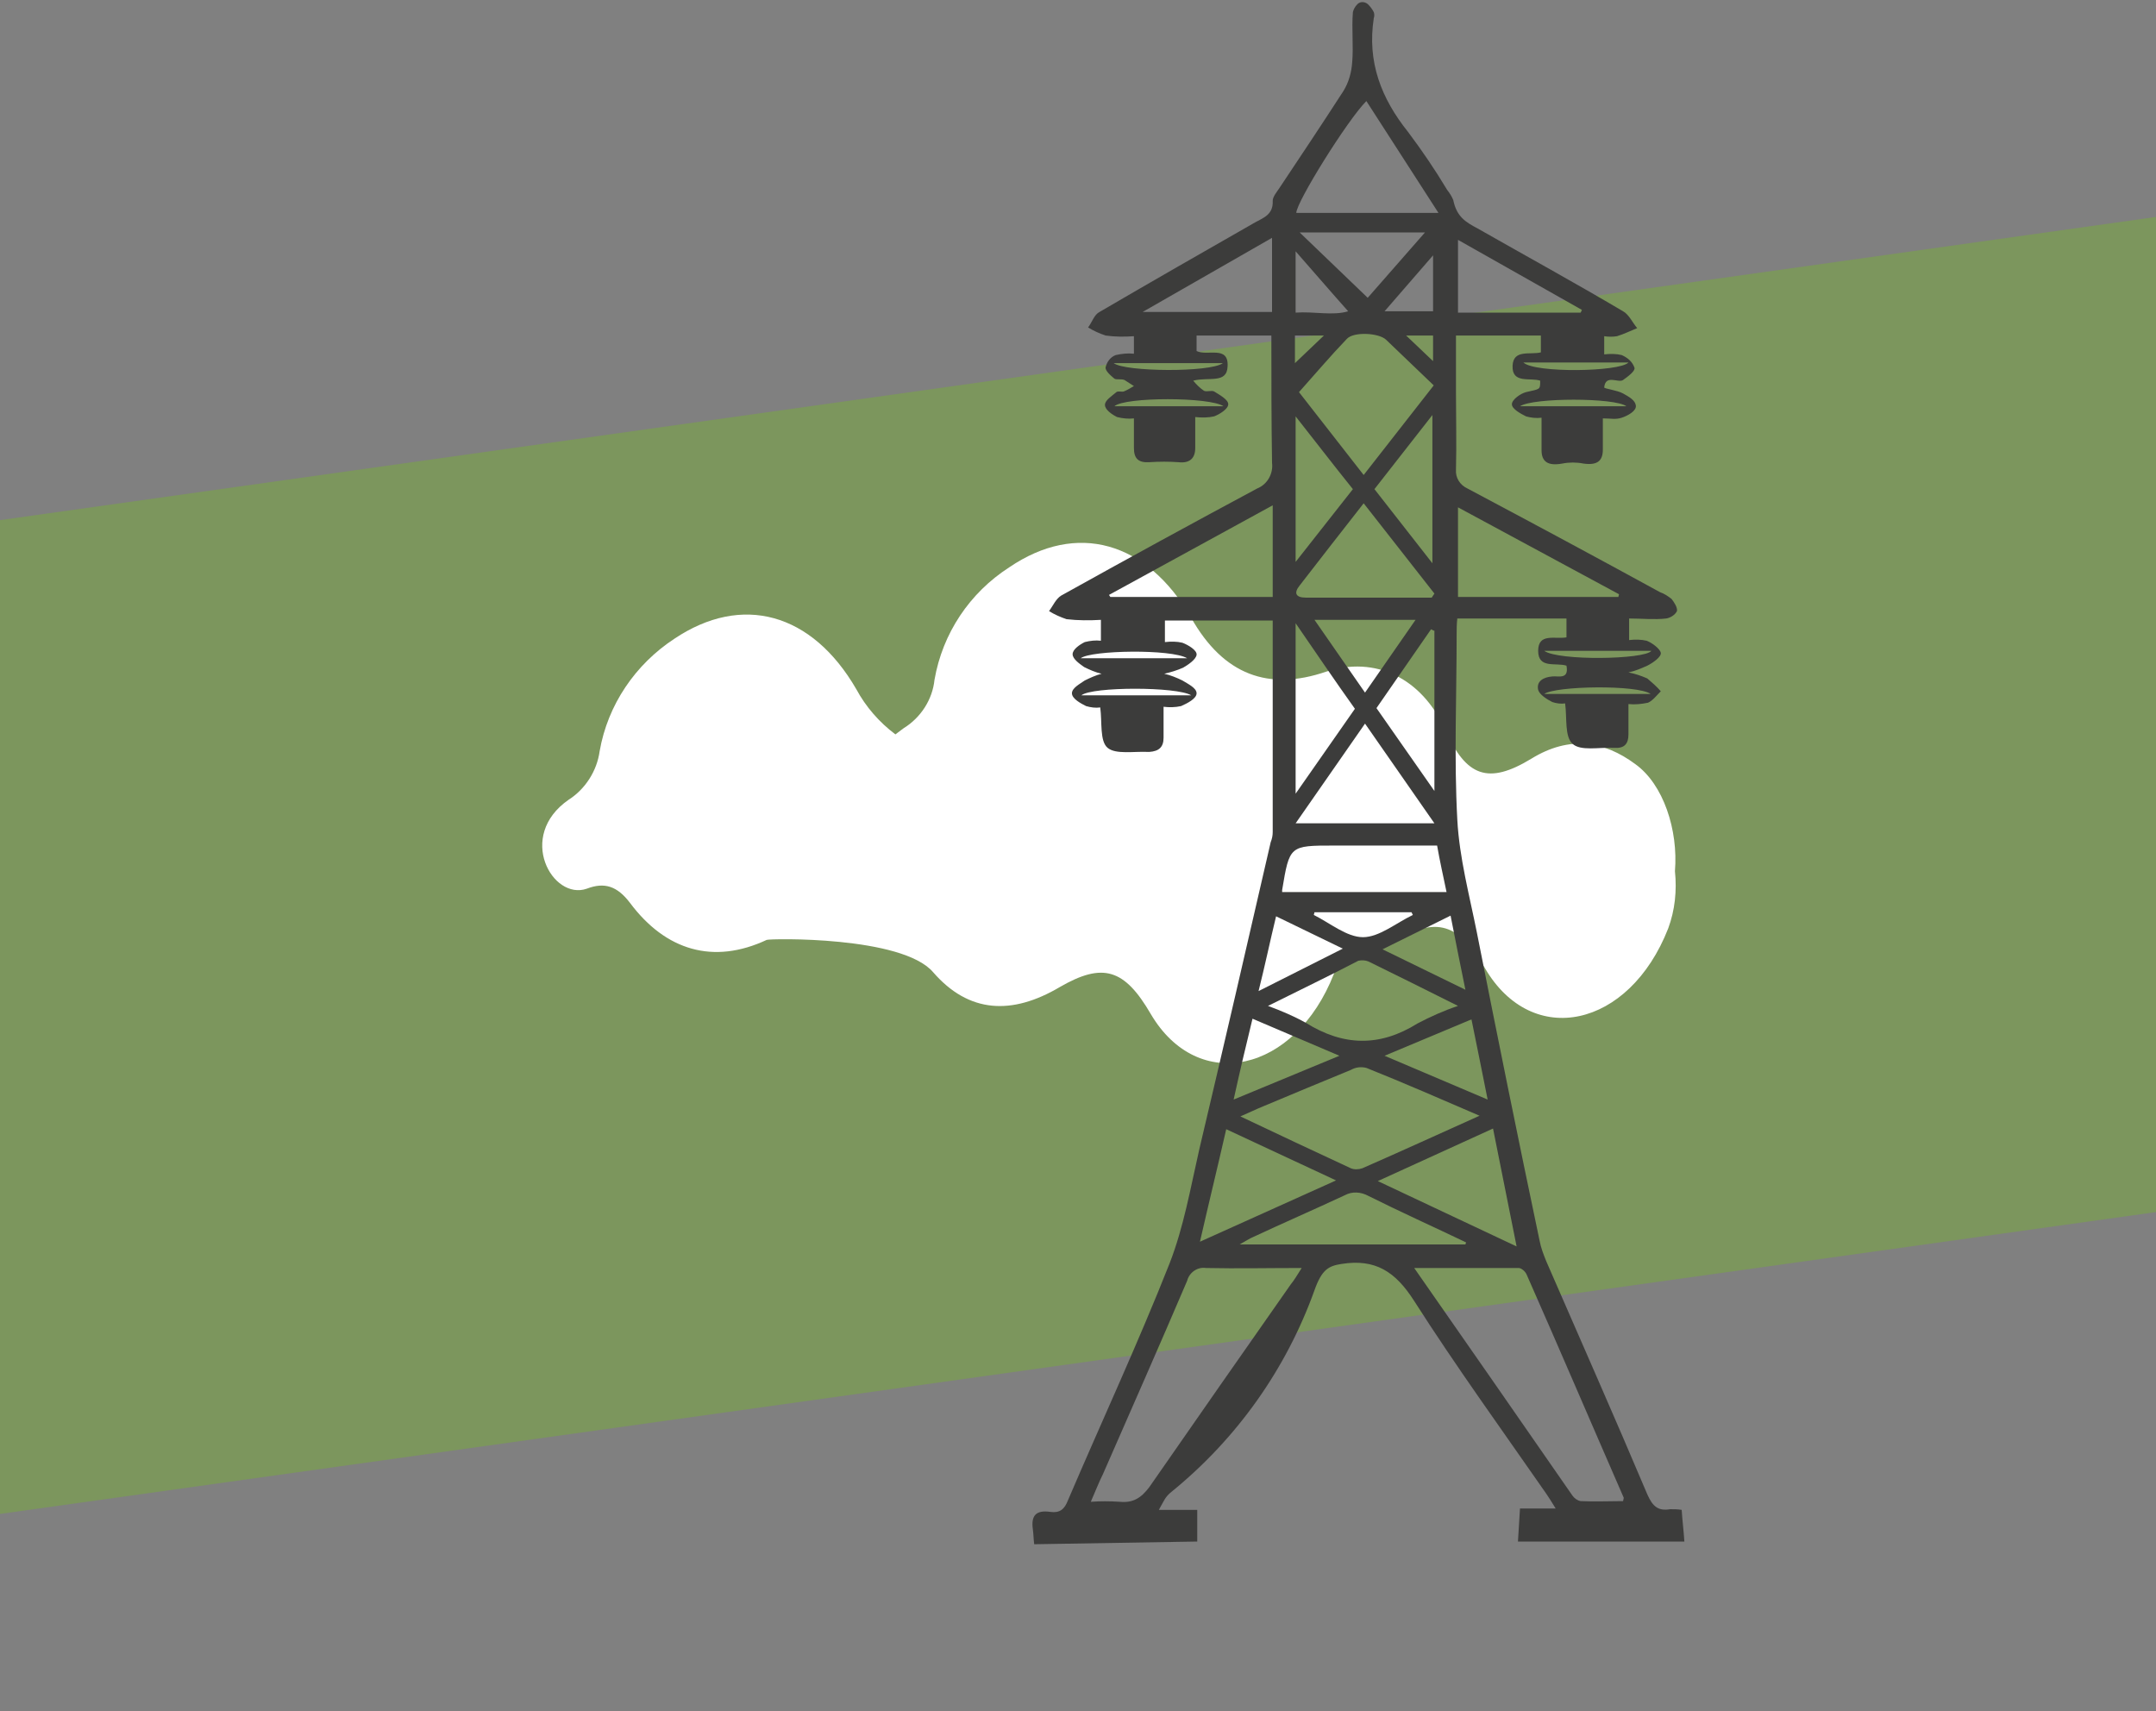 <svg xmlns="http://www.w3.org/2000/svg" xmlns:xlink="http://www.w3.org/1999/xlink" id="Ebene_1" x="0px" y="0px" viewBox="0 0 320 254" style="enable-background:new 0 0 320 254;" xml:space="preserve"><rect x="0" y="0" width="320" height="254" fill="#808080" stroke="none"/> <style type="text/css"> .st0{opacity:0.4;fill:#76B82A;} .st1{fill:#FFFFFF;} .st2{fill:#3C3C3B;} </style> <polygon class="st0" points="320,179.9 0,224.7 0,77.2 320,32.2 "></polygon> <path class="st1" d="M84.4,118.7c2.5-1.6,4.2-4.3,4.6-7.2c1.2-6.9,5.3-12.9,11.1-16.7c10-6.7,20.4-3.9,27,7.5 c1.4,2.6,3.4,4.9,5.8,6.7c0.4-0.3,0.8-0.6,1.2-0.9c2.6-1.6,4.3-4.3,4.6-7.2c1.2-6.9,5.2-12.9,11.1-16.7c10-6.8,20.4-3.9,27,7.5 c4.8,8.5,11.5,10.9,20,8c7.3-2.4,14.2,0.9,17.7,8.6c3.1,7,6.4,8.2,12.8,4.3c5.7-3.5,10.8-2.6,15.4,0.8c4.2,3,6.4,9.8,5.9,15.9 c0.3,2.9,0,5.8-1,8.5c-5.8,14.8-20.2,17.9-27.2,5.9c-3.9-6.7-7.2-7.7-13.5-4c-2.5,1.6-5.3,2.5-8.3,2.8c-0.2,0.7-0.4,1.3-0.6,2 c-5.8,14.8-20.2,17.9-27.2,6c-3.9-6.7-7.1-7.7-13.5-4c-7.1,4.2-13.5,3.9-18.8-2.2c-4.6-5.4-24.2-5-24.7-4.8 c-7.9,3.7-15,1.6-20.3-5.5c-1.9-2.5-3.8-3.1-6.4-2.1C82,133.7,76.6,124.1,84.4,118.7"></path> <path class="st2" d="M153.5,229.2c-0.1-0.7-0.1-1.5-0.2-2.2c-0.3-2.1,0.5-2.9,2.6-2.6c1.4,0.2,2.1-0.4,2.6-1.7 c5-11.7,10.4-23.3,15.1-35.2c2.1-5.4,3.1-11.2,4.4-16.9c3.6-15.2,7.1-30.4,10.6-45.6c0.2-0.5,0.3-1,0.3-1.5c0-10.4,0-20.8,0-31.4 h-16v3.2c0.9-0.1,1.8-0.1,2.6,0.1c0.8,0.3,2.2,1.1,2.1,1.8s-1.3,1.5-2,1.9c-0.9,0.4-1.9,0.7-2.8,0.9c0.9,0.2,1.9,0.6,2.7,1 c0.8,0.5,2.1,1.1,2.1,1.9s-1.4,1.5-2.3,1.9c-0.9,0.2-1.8,0.2-2.6,0.1c0,1.7,0,3.2,0,4.6s-0.7,2-2.1,2.1h-0.2c-2.1-0.1-4.8,0.4-6-0.6 s-0.8-3.8-1.1-6c-0.7,0.1-1.4,0-2.1-0.2c-0.8-0.4-2.1-1.1-2.1-1.9s1.2-1.4,1.9-1.9c0.8-0.4,1.7-0.8,2.5-1c-0.9-0.2-1.8-0.6-2.6-1 c-0.7-0.5-1.7-1.2-1.7-1.9s1-1.4,1.8-1.8c0.8-0.2,1.6-0.3,2.4-0.2V92c-1.7,0.1-3.4,0.1-5.1-0.1c-0.9-0.3-1.8-0.7-2.6-1.2 c0.6-0.8,1-1.8,1.8-2.3c9.7-5.4,19.4-10.7,29.1-15.9c1.5-0.6,2.4-2.2,2.2-3.8c-0.1-6.3-0.1-12.5-0.1-18.9h-11.1v2.3 c1.6,0.8,4.8-0.9,4.6,2.3c-0.1,2.6-2.8,1.5-5.1,2.1c0.5,0.6,1,1.1,1.6,1.5c0.4,0.2,1.1-0.1,1.5,0.1c0.8,0.5,2.1,1.2,2.1,1.9 s-1.3,1.5-2.1,1.8c-0.9,0.2-1.8,0.2-2.8,0.1c0,1.6,0,3.1,0,4.6s-0.8,2.3-2.5,2.1c-1.4-0.1-2.8-0.1-4.3,0c-1.6,0.1-2.3-0.5-2.3-2.1 c0-1.4,0-2.8,0-4.4c-0.8,0.1-1.7,0-2.5-0.2c-0.8-0.4-1.8-1.1-1.8-1.8s1-1.3,1.7-1.9c0.2-0.2,0.8,0,1.1-0.1c0.5-0.2,1-0.5,1.5-0.8 c-0.5-0.3-0.9-0.6-1.4-0.9c-0.5-0.2-1.2,0-1.5-0.2c-0.6-0.5-1.4-1.2-1.3-1.7c0.2-0.8,0.7-1.5,1.5-1.8c0.9-0.2,1.8-0.3,2.7-0.2v-2.6 c-1.4,0.1-2.8,0.1-4.2-0.1c-0.9-0.3-1.8-0.7-2.6-1.2c0.6-0.8,0.9-1.9,1.7-2.3c7.7-4.5,15.4-8.9,23.1-13.3c1.3-0.7,2.7-1.2,2.6-3.2 c0-0.6,0.6-1.3,1-1.9c3.2-4.8,6.4-9.6,9.5-14.4c0.8-1.3,1.2-2.8,1.3-4.3c0.2-2.4-0.1-4.9,0.1-7.4c0.1-0.4,0.3-0.8,0.6-1.1 c0.4-0.5,1.1-0.5,1.6-0.1c0,0,0.1,0.1,0.1,0.1c0.3,0.3,0.6,0.7,0.8,1.1c0.1,0.3,0.1,0.6,0,0.9c-1,6.5,1.1,11.9,5.1,16.9 c2.1,2.8,4,5.6,5.8,8.6c0.4,0.5,0.7,1,0.9,1.5c0.5,2.5,1.9,3.3,3.6,4.2c7.2,4.1,14.5,8.1,21.6,12.3c0.9,0.5,1.4,1.7,2.1,2.5 c-1,0.4-2,0.9-3,1.2c-0.6,0.1-1.3,0.1-1.9,0v2.7c0.9-0.1,1.8-0.1,2.6,0.1c0.9,0.4,1.6,1,1.9,1.9c0.1,0.5-1,1.3-1.7,1.8 s-2.6-0.9-2.8,1.1c0,0.2,1.9,0.4,2.8,0.9s1.8,1,1.9,1.8s-1.2,1.5-2.1,1.8s-1.6,0.1-2.8,0.1c0,1.6,0,3.1,0,4.6c0,1.7-0.8,2.4-2.9,2.1 c-1-0.2-2.1-0.2-3.1,0c-2.2,0.4-3.1-0.3-3.1-2V62c-0.8,0.1-1.6,0-2.3-0.2c-0.8-0.4-2.1-1.1-2.1-1.8s1.3-1.6,2.1-1.8 c2.1-0.5,2.1-0.3,2.1-1.7c-1.5-0.5-4.2,0.5-4.1-2.2c0.1-2.5,2.6-1.6,4.2-2v-2.5h-12.6v8.5c0,3.8,0.1,7.6,0,11.4 c-0.1,1.2,0.6,2.3,1.7,2.8c9.6,5.1,19.1,10.2,28.6,15.4c0.6,0.2,1.2,0.6,1.7,1c0.4,0.5,0.9,1.3,0.8,1.8c-0.3,0.6-1,1-1.6,1.1 c-1.8,0.2-3.6,0-5.5,0V95c0.9-0.1,1.7-0.1,2.6,0.1c0.8,0.3,2,1.2,2.1,1.8s-1.2,1.5-2,1.9c-0.9,0.4-1.8,0.8-2.8,1 c1,0.2,1.9,0.5,2.8,0.9c0.7,0.6,1.4,1.2,2,1.9c-0.6,0.6-1.2,1.4-1.9,1.7c-1,0.2-1.9,0.3-2.9,0.2c0,1.6,0,3.1,0,4.5s-0.6,2.1-2.1,2 c-0.1,0-0.2,0-0.2,0c-2.1-0.1-4.8,0.5-6-0.6s-0.8-3.8-1.1-6c-0.6,0.1-1.3,0-1.9-0.2c-0.8-0.4-1.9-1.1-2.1-1.8 c-0.3-1.3,0.8-1.9,2.1-2c0.9-0.1,2.5,0.5,2.1-1.6c-1.6-0.5-4.2,0.5-4.2-2.2s2.5-1.7,4.2-2v-2.8h-16.2c-0.1,0.8-0.1,1.6-0.1,2.3 c0,9.2-0.4,18.4,0.1,27.6c0.3,5.6,1.8,11.2,2.9,16.7c3,15.2,6.1,30.5,9.3,45.7c0.2,1.1,0.6,2.1,1,3.1c5,11.5,10.1,23,15,34.6 c0.8,1.8,1.6,2.5,3.4,2.2c0.6,0,1.1,0,1.7,0.1c0.1,1.6,0.3,3.1,0.4,4.7h-24.7c0.1-1.5,0.2-3.1,0.3-4.9h5.3c-0.6-1-1-1.6-1.4-2.2 c-6.6-9.5-13.4-18.9-19.6-28.6c-2.8-4.4-5.8-6.3-10.8-5.5c-1.9,0.3-2.9,0.8-4,3.9c-4.2,11.7-11.5,22-21.2,29.9 c-1,0.8-1.1,1.3-1.9,2.7h5.7v4.7L153.5,229.2z M209.9,188.2c8.1,11.6,15.8,22.7,23.5,33.8c0.3,0.4,0.7,0.7,1.2,0.8 c2.1,0.1,4.2,0,6.3,0c0.1-0.4,0.1-0.5,0.1-0.5c-4.8-11-9.5-22-14.4-33.1c-0.2-0.5-0.8-1-1.2-1C220.3,188.2,215.3,188.2,209.9,188.2 M161.9,222.9c1.4-0.1,2.8-0.1,4.3,0c2,0.2,3.2-0.6,4.4-2.2c7-10.1,14-20.1,21-30.1c0.5-0.6,0.9-1.3,1.6-2.4c-5,0-9.6,0.1-14.2,0 c-1.3-0.2-2.5,0.7-2.8,1.9c-4.1,9.6-8.3,19.1-12.5,28.7C163.1,220,162.6,221.3,161.9,222.9 M219.6,165.6c-5.8-2.5-11.3-4.9-16.8-7.1 c-0.8-0.2-1.6-0.1-2.3,0.3c-4.4,1.8-8.7,3.6-13,5.4c-1,0.4-2,0.9-3.4,1.5c5.7,2.7,11,5.2,16.4,7.7c0.5,0.2,1.1,0.2,1.7,0 C207.9,170.9,213.6,168.3,219.6,165.6 M212.8,57.2c-2.5-2.4-4.8-4.6-7.1-6.8c-1.1-1-4.8-1.2-5.8-0.1c-2.4,2.5-4.6,5.1-7.1,7.9 l9.6,12.3L212.8,57.2 M213.5,31.6L202.8,15c-2.8,2.8-10.4,15-10.4,16.6L213.5,31.6z M188.2,149.3c1.9,0.7,3.8,1.5,5.6,2.5 c5.6,3.5,11,3.6,16.6,0.1c1.9-1,3.9-1.9,6-2.6c-4.8-2.4-9-4.5-13.3-6.6c-0.5-0.2-1-0.2-1.5-0.1C197.4,144.8,193,146.9,188.2,149.3 M188.9,88.6V75l-24.3,13.3l0.2,0.3L188.9,88.6z M240.2,88.6c0-0.1,0.1-0.3,0.1-0.4l-23.9-12.9v13.3L240.2,88.6z M190.5,132.4h24.2 c-0.5-2.4-1-4.6-1.4-6.9H198c-6.6,0-6.6,0-7.7,6.6c0,0.1,0,0.2,0,0.3 M225.1,185l-3.5-17.5l-17.1,7.8L225.1,185 M192.3,122.2h20.6 l-10.3-14.8L192.3,122.2 M212.5,88.7l0.4-0.6l-10.5-13.4c-3.3,4.2-6.4,8.2-9.5,12.2c-0.9,1.1-0.6,1.8,0.9,1.8 C200,88.7,206.2,88.7,212.5,88.7 M178.1,184.3l20.2-9.1l-16.3-7.6C180.7,173.3,179.4,178.6,178.1,184.3 M217.5,184.7l0.1-0.3 c-4.8-2.3-9.7-4.5-14.5-6.9c-1.1-0.6-2.4-0.7-3.5-0.1c-4.5,2.1-9.1,4.1-13.6,6.2c-0.5,0.2-1.1,0.6-2,1.1L217.5,184.7z M192.3,92.5 v25.3l8.8-12.6C198.1,101,195.4,97,192.3,92.5 M169.6,46.3h19.2v-11L169.6,46.3 M234.6,46.4c0.1-0.1,0.1-0.3,0.2-0.4l-18.4-10.4 v10.8H234.6z M212.8,93.6l-0.4-0.2c-2.7,3.9-5.4,7.8-8.1,11.7l8.6,12.3V93.6z M212.6,83.6v-22l-8.6,11L212.6,83.6 M203,44.2l8.5-9.7 h-18.6L203,44.2 M192.3,61.8v21.6l8.5-10.8C197.9,69,195.3,65.6,192.3,61.8 M183.1,163.2l15.7-6.5l-12.9-5.5 C184.9,155.3,184,159.1,183.1,163.2 M195.1,92l7.5,10.8c2.6-3.7,4.9-7.1,7.5-10.8H195.1z M205.5,156.7l15.3,6.5 c-0.8-4.1-1.6-7.9-2.4-11.9L205.5,156.7 M186.8,147.1l12.5-6.3l-9.9-4.8C188.5,139.7,187.8,143.1,186.8,147.1 M217.5,146.9 c-0.8-3.9-1.5-7.4-2.2-11l-10.1,5L217.5,146.9 M192.3,37.3v9.1c2.8-0.2,5.5,0.5,7.8-0.2C197.6,43.4,195.2,40.6,192.3,37.3 M212.7,46.2v-8.3l-7.2,8.3H212.7z M195.1,135.4l-0.1,0.4c2.4,1.2,4.9,3.3,7.3,3.3s4.9-2.1,7.4-3.3l-0.2-0.4L195.1,135.4z M160.5,103.2h16.3C174.7,101.9,162.1,101.9,160.5,103.2 M226.1,53.8c1.7,1.6,14.3,1.4,15.6,0H226.1z M165.3,53.9 c1.7,1.3,14.3,1.4,16.2,0H165.3z M229.2,96.6c2.1,1.5,14.9,1.3,15.9,0H229.2z M241.4,60.3c-1.7-1.3-13.9-1.3-15.8,0H241.4z M181.6,60.3c-2-1.4-14.7-1.4-16.2,0H181.6z M245,103c-2-1.4-14.1-1.2-15.8,0H245z M176.2,97.7c-2.3-1.4-14.3-1.2-15.8,0H176.2z M192.2,49.8v4.1l4.3-4.1H192.2z M212.7,53.6v-3.8h-4L212.7,53.6"></path> </svg>